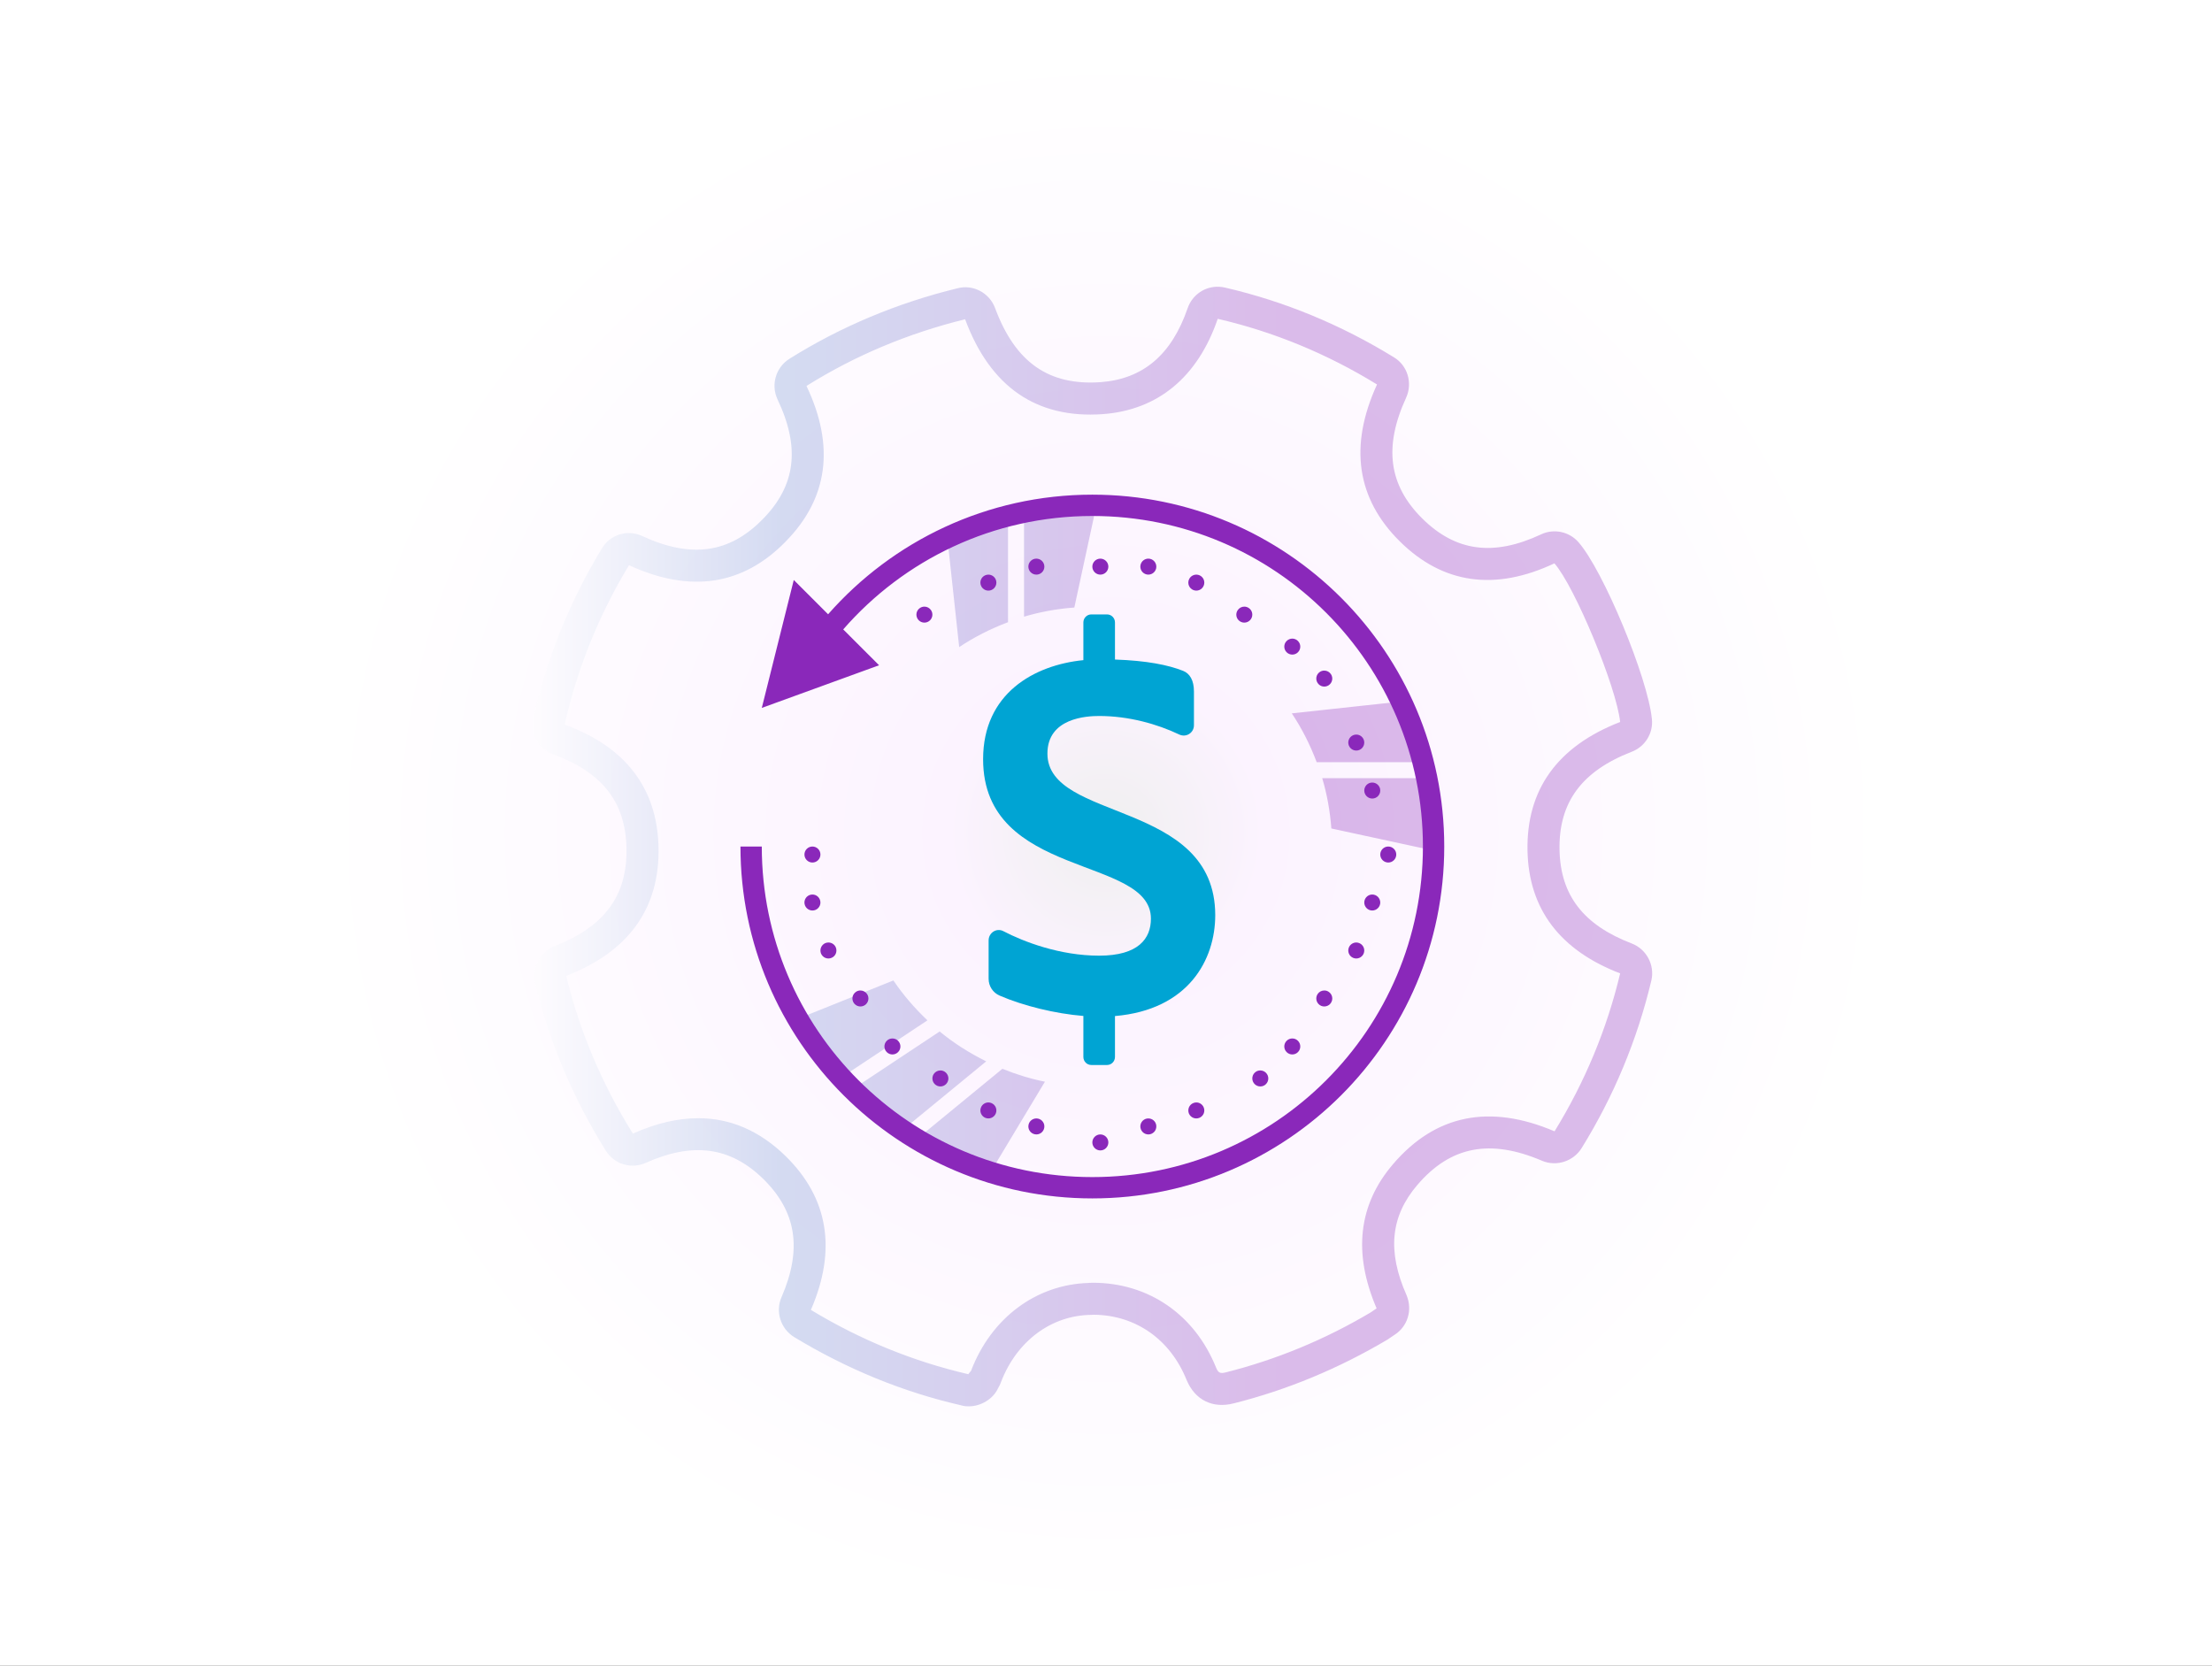 <?xml version="1.0" encoding="UTF-8"?>
<svg width="162px" height="122px" viewBox="0 0 162 122" version="1.1" xmlns="http://www.w3.org/2000/svg" xmlns:xlink="http://www.w3.org/1999/xlink">
    <rect x="0" y="0" width="162" height="122" fill="#333333" stroke="none"/>
    <title>Group 10</title>
    <defs>
        <radialGradient cx="50%" cy="50%" fx="50%" fy="50%" r="46.675%" gradientTransform="translate(0.5,0.5),scale(0.753,1),rotate(100.516),translate(-0.5,-0.5)" id="radialGradient-1">
            <stop stop-color="#EFEFEF" offset="0%"></stop>
            <stop stop-color="#FCF3FF" offset="20.103%"></stop>
            <stop stop-color="#FFFFFF" offset="100%"></stop>
        </radialGradient>
        <linearGradient x1="-1.11022302e-14%" y1="50%" x2="100%" y2="50%" id="linearGradient-2">
            <stop stop-color="#7494D3" offset="67.134%"></stop>
            <stop stop-color="#FFFFFF" offset="100%"></stop>
            <stop stop-color="#8A28BA" offset="0%"></stop>
        </linearGradient>
        <linearGradient x1="67.134%" y1="50%" x2="-1.11022302e-14%" y2="50%" id="linearGradient-3">
            <stop stop-color="#8A28BA" offset="0%"></stop>
            <stop stop-color="#7494D3" offset="67.134%"></stop>
            <stop stop-color="#FFFFFF" offset="100%"></stop>
        </linearGradient>
    </defs>
    <g id="Page-1" stroke="none" stroke-width="1" fill="none" fill-rule="evenodd">
        <g id="Group-10">
            <rect id="Rectangle-Copy-25" fill="url(#radialGradient-1)" x="0" y="0" width="162" height="122"></rect>
            <g id="Group-2" transform="translate(39, 21)">
                <g id="icons8-automatic" stroke-linecap="round" stroke-linejoin="round">
                    <path d="M50.281,0.003 C49.264,-0.045 48.324,0.578 47.977,1.579 C46.801,4.987 44.715,6.757 41.603,6.99 C37.804,7.256 35.352,5.541 33.876,1.561 C33.456,0.438 32.266,-0.182 31.129,0.112 C26.71,1.189 22.567,2.926 18.815,5.279 C17.811,5.911 17.439,7.196 17.95,8.264 C19.623,11.791 19.277,14.575 16.856,17.029 C14.422,19.52 11.623,19.909 8.059,18.272 C6.972,17.748 5.685,18.142 5.076,19.173 C2.745,23.005 1.058,27.168 0.067,31.526 C-0.216,32.684 0.419,33.858 1.532,34.253 C5.101,35.565 6.8,37.736 6.881,41.08 C6.962,44.571 5.291,46.864 1.623,48.287 C0.529,48.705 -0.087,49.879 0.191,51.017 C1.229,55.316 2.968,59.437 5.362,63.269 C5.987,64.269 7.218,64.646 8.288,64.17 C11.746,62.625 14.475,62.99 16.877,65.325 C19.332,67.723 19.763,70.48 18.241,73.995 C17.772,75.052 18.163,76.312 19.158,76.925 C23.017,79.269 27.159,80.959 31.367,81.92 C31.616,82 31.828,82 31.955,82 C32.862,82 33.737,81.439 34.078,80.707 C34.205,80.493 34.285,80.317 34.307,80.231 C35.457,77.221 37.992,75.331 40.923,75.301 L41.132,75.292 C44.188,75.33 46.713,77.105 47.902,80.069 C48.517,81.543 49.817,82.183 51.372,81.778 C55.273,80.795 59.041,79.235 62.625,77.106 L63.135,76.761 C64.093,76.151 64.466,74.939 64.009,73.855 C62.585,70.643 62.838,68.078 64.805,65.783 C67.226,62.952 70.126,62.386 73.936,64.015 C74.988,64.461 76.229,64.06 76.833,63.088 C79.192,59.28 80.909,55.152 81.939,50.815 L81.942,50.804 C82.199,49.676 81.582,48.513 80.5,48.1 C76.965,46.744 75.287,44.571 75.215,41.261 C75.144,37.776 76.826,35.486 80.498,34.061 C81.489,33.682 82.095,32.685 81.978,31.652 C81.677,28.621 78.409,20.756 76.599,18.706 C75.919,17.931 74.791,17.695 73.861,18.139 C70.377,19.768 67.616,19.4 65.169,16.981 C62.705,14.544 62.325,11.734 63.979,8.129 C64.471,7.047 64.085,5.771 63.087,5.169 C59.21,2.783 55.049,1.064 50.72,0.064 C50.573,0.029 50.426,0.009 50.281,0.003 Z M50.183,2.35 C54.272,3.295 58.2,4.914 61.849,7.159 C59.788,11.647 60.349,15.514 63.519,18.652 C66.669,21.768 70.485,22.311 74.84,20.26 C76.339,21.959 79.394,29.348 79.654,31.878 C75.062,33.661 72.779,36.835 72.87,41.314 C72.961,45.578 75.246,48.599 79.656,50.291 C78.685,54.373 77.063,58.263 74.851,61.859 C70.098,59.832 66.122,60.637 63.025,64.259 C60.474,67.235 60.082,70.781 61.819,74.825 L61.373,75.129 C58.039,77.108 54.48,78.578 50.791,79.508 C50.365,79.621 50.225,79.551 50.068,79.181 C48.502,75.279 45.122,72.949 41.026,72.949 L40.722,72.96 L40.711,72.965 C36.876,73.082 33.594,75.531 32.117,79.399 L31.941,79.607 L31.92,79.648 C27.88,78.713 23.996,77.125 20.387,74.937 C22.297,70.528 21.669,66.733 18.513,63.651 C16.627,61.819 14.494,60.898 12.139,60.898 C10.631,60.898 9.032,61.273 7.35,62.026 C5.09,58.41 3.45,54.523 2.467,50.474 C7.057,48.693 9.331,45.513 9.226,41.025 C9.122,36.714 6.807,33.698 2.348,32.066 C3.288,27.938 4.878,24.01 7.064,20.395 C11.54,22.458 15.399,21.877 18.529,18.674 C21.644,15.516 22.163,11.676 20.064,7.267 C23.602,5.048 27.511,3.408 31.682,2.382 C33.521,7.343 36.917,9.68 41.774,9.33 C45.808,9.029 48.721,6.615 50.183,2.35 Z M41.003,16.425 C41.07,16.425 41.138,16.432 41.207,16.432 L39.681,23.495 C38.411,23.59 37.178,23.814 35.997,24.165 L35.997,16.942 C37.614,16.606 39.288,16.425 41.003,16.425 Z M34.824,17.244 L34.824,24.57 C33.557,25.048 32.356,25.652 31.248,26.394 L30.431,18.851 C31.828,18.181 33.296,17.643 34.824,17.244 Z M51.263,17.43 C51.035,17.425 50.816,17.555 50.718,17.778 C50.586,18.074 50.718,18.42 51.013,18.551 C51.633,18.828 52.246,19.134 52.834,19.457 C52.925,19.506 53.02,19.53 53.116,19.53 C53.322,19.53 53.522,19.419 53.628,19.226 C53.784,18.942 53.68,18.587 53.397,18.43 C52.781,18.091 52.139,17.773 51.489,17.482 C51.416,17.449 51.339,17.432 51.263,17.43 Z M63.194,30.425 C63.865,31.832 64.392,33.307 64.784,34.825 L57.431,34.825 C56.953,33.559 56.349,32.355 55.607,31.247 L63.194,30.425 Z M57.836,35.994 L65.054,35.994 C65.391,37.624 65.574,39.297 65.574,40.998 C65.575,41.067 65.566,41.138 65.565,41.206 L58.504,39.678 C58.409,38.408 58.187,37.175 57.836,35.994 Z M64.695,48.802 C64.468,48.816 64.258,48.962 64.176,49.191 C63.734,50.441 63.184,51.668 62.542,52.833 C62.386,53.117 62.49,53.473 62.773,53.63 C62.862,53.679 62.959,53.703 63.055,53.703 C63.261,53.703 63.463,53.592 63.569,53.398 C64.241,52.177 64.815,50.892 65.279,49.582 C65.388,49.275 65.229,48.941 64.924,48.834 C64.848,48.807 64.771,48.797 64.695,48.802 Z M26.429,50.809 C27.15,51.875 27.993,52.847 28.923,53.73 L22.972,57.677 C21.784,56.395 20.734,54.983 19.833,53.456 L26.429,50.809 Z M29.818,54.545 C30.857,55.405 32.007,56.13 33.227,56.734 L27.454,61.475 C26.149,60.612 24.921,59.635 23.8,58.537 L29.818,54.545 Z M60.508,56.231 C60.359,56.247 60.217,56.32 60.115,56.446 C56.863,60.466 52.338,63.411 47.373,64.74 C47.059,64.823 46.875,65.144 46.959,65.456 C47.03,65.718 47.266,65.891 47.524,65.891 C47.573,65.891 47.625,65.883 47.675,65.87 C52.877,64.478 57.619,61.394 61.025,57.183 C61.229,56.931 61.19,56.563 60.938,56.359 C60.812,56.257 60.657,56.215 60.508,56.231 Z M34.412,57.279 C35.41,57.684 36.448,58.007 37.526,58.224 L33.771,64.474 C31.917,63.902 30.147,63.12 28.493,62.141 L34.412,57.279 Z" id="Shape" fill="url(#linearGradient-3)" opacity="0.3"></path>
                    <g id="icons8-rotate" transform="translate(15.229, 15.229)" fill="#8A28BA" fill-rule="nonzero">
                        <path d="M25.771,0 C18.063,0 11.141,3.392 6.418,8.761 L3.905,6.248 L1.562,15.619 L10.152,12.495 L7.526,9.869 C11.964,4.78 18.484,1.562 25.771,1.562 C39.151,1.562 49.981,12.391 49.981,25.771 C49.981,39.151 39.151,49.981 25.771,49.981 C12.392,49.981 1.562,39.151 1.562,25.771 L0,25.771 C0,39.996 11.547,51.543 25.771,51.543 C39.996,51.543 51.543,39.996 51.543,25.771 C51.543,11.546 39.996,0 25.771,0 Z M26.357,4.686 C26.035,4.686 25.771,4.949 25.771,5.271 C25.771,5.594 26.035,5.857 26.357,5.857 C26.68,5.857 26.943,5.594 26.943,5.271 C26.943,4.949 26.68,4.686 26.357,4.686 Z M29.886,4.686 C29.601,4.679 29.354,4.878 29.297,5.159 C29.235,5.474 29.441,5.782 29.758,5.846 C30.074,5.908 30.382,5.702 30.446,5.387 C30.508,5.07 30.302,4.761 29.987,4.697 C29.953,4.693 29.921,4.688 29.886,4.686 Z M21.674,4.686 C21.635,4.686 21.596,4.688 21.557,4.695 C21.239,4.759 21.033,5.068 21.097,5.386 C21.127,5.537 21.216,5.672 21.347,5.759 C21.475,5.844 21.633,5.876 21.786,5.846 C22.104,5.782 22.31,5.475 22.246,5.157 C22.191,4.885 21.953,4.688 21.674,4.686 Z M18.161,5.857 C18.084,5.857 18.006,5.871 17.933,5.901 C17.633,6.026 17.492,6.367 17.617,6.666 C17.741,6.966 18.081,7.107 18.381,6.984 C18.68,6.858 18.822,6.518 18.698,6.218 C18.607,6.001 18.397,5.859 18.161,5.857 Z M33.4,5.857 C33.158,5.853 32.938,5.994 32.845,6.218 C32.721,6.518 32.863,6.858 33.162,6.984 C33.462,7.107 33.802,6.966 33.926,6.666 C34.051,6.367 33.91,6.026 33.61,5.901 C33.544,5.873 33.471,5.86 33.4,5.857 Z M13.479,8.2 C13.36,8.2 13.243,8.234 13.145,8.301 C12.878,8.479 12.804,8.842 12.985,9.112 C13.163,9.38 13.527,9.453 13.797,9.272 C14.066,9.094 14.137,8.73 13.959,8.463 C13.852,8.301 13.671,8.202 13.479,8.2 Z M36.91,8.2 C36.711,8.198 36.523,8.296 36.414,8.463 C36.233,8.73 36.306,9.094 36.574,9.272 C36.844,9.453 37.207,9.38 37.386,9.112 C37.473,8.984 37.505,8.824 37.475,8.673 C37.445,8.52 37.356,8.385 37.226,8.301 C37.132,8.237 37.024,8.202 36.91,8.2 Z M40.422,10.543 C40.264,10.543 40.111,10.605 40.001,10.717 C39.771,10.943 39.771,11.316 40.001,11.543 C40.228,11.771 40.601,11.771 40.828,11.543 C41.057,11.316 41.057,10.943 40.828,10.717 C40.72,10.607 40.576,10.545 40.422,10.543 Z M42.763,12.886 C42.644,12.883 42.53,12.918 42.431,12.984 C42.163,13.163 42.09,13.527 42.271,13.795 C42.449,14.065 42.813,14.139 43.081,13.958 C43.351,13.777 43.425,13.415 43.244,13.145 C43.136,12.984 42.955,12.886 42.763,12.886 Z M45.105,17.572 C45.027,17.569 44.949,17.585 44.876,17.615 C44.577,17.739 44.436,18.082 44.559,18.38 C44.685,18.68 45.025,18.822 45.324,18.698 C45.623,18.575 45.765,18.231 45.641,17.931 C45.55,17.716 45.34,17.572 45.105,17.572 Z M46.273,21.086 C46.234,21.084 46.195,21.089 46.156,21.095 C45.841,21.159 45.635,21.468 45.697,21.784 C45.761,22.102 46.069,22.308 46.385,22.246 C46.702,22.182 46.908,21.873 46.846,21.555 C46.791,21.283 46.552,21.086 46.273,21.086 Z M5.271,25.771 C4.949,25.771 4.686,26.034 4.686,26.357 C4.686,26.68 4.949,26.943 5.271,26.943 C5.594,26.943 5.857,26.68 5.857,26.357 C5.857,26.034 5.594,25.771 5.271,25.771 Z M47.443,25.771 C47.12,25.771 46.857,26.034 46.857,26.357 C46.857,26.68 47.12,26.943 47.443,26.943 C47.766,26.943 48.029,26.68 48.029,26.357 C48.029,26.034 47.766,25.771 47.443,25.771 Z M5.274,29.286 C5.235,29.286 5.196,29.29 5.157,29.297 C4.839,29.361 4.633,29.669 4.697,29.987 C4.761,30.302 5.068,30.508 5.386,30.446 C5.704,30.382 5.91,30.074 5.845,29.759 C5.791,29.484 5.553,29.288 5.274,29.286 Z M46.286,29.286 C46.001,29.279 45.754,29.478 45.697,29.759 C45.635,30.074 45.841,30.382 46.156,30.446 C46.474,30.508 46.782,30.302 46.846,29.987 C46.908,29.67 46.702,29.361 46.385,29.297 C46.353,29.293 46.321,29.288 46.286,29.286 Z M45.114,32.8 C44.872,32.795 44.653,32.939 44.559,33.163 C44.436,33.461 44.577,33.803 44.876,33.927 C45.175,34.05 45.516,33.908 45.641,33.611 C45.765,33.312 45.623,32.969 45.324,32.846 C45.258,32.818 45.185,32.802 45.114,32.8 Z M6.446,32.8 C6.369,32.8 6.291,32.814 6.218,32.843 C6.076,32.903 5.962,33.017 5.902,33.161 C5.843,33.305 5.843,33.466 5.9,33.61 C6.026,33.909 6.366,34.051 6.666,33.925 C6.81,33.868 6.925,33.754 6.984,33.61 C7.043,33.466 7.043,33.305 6.984,33.161 C6.895,32.944 6.682,32.802 6.446,32.8 Z M42.768,36.314 C42.568,36.31 42.381,36.408 42.271,36.573 C42.09,36.843 42.163,37.205 42.431,37.386 C42.559,37.473 42.72,37.505 42.871,37.473 C43.024,37.444 43.159,37.354 43.244,37.224 C43.425,36.956 43.351,36.592 43.081,36.413 C42.99,36.349 42.88,36.314 42.768,36.314 Z M8.792,36.314 C8.673,36.312 8.558,36.346 8.46,36.413 C8.192,36.594 8.119,36.956 8.298,37.226 C8.478,37.494 8.842,37.567 9.112,37.386 C9.38,37.208 9.453,36.843 9.272,36.573 C9.165,36.413 8.984,36.317 8.792,36.314 Z M11.137,39.829 C10.978,39.826 10.825,39.888 10.715,40 C10.486,40.227 10.486,40.601 10.715,40.828 C10.942,41.057 11.315,41.057 11.542,40.828 C11.772,40.601 11.772,40.227 11.542,40 C11.435,39.89 11.29,39.829 11.137,39.829 Z M40.422,39.829 C40.264,39.826 40.111,39.888 40.001,40 C39.771,40.227 39.771,40.601 40.001,40.828 C40.228,41.057 40.601,41.057 40.828,40.828 C41.057,40.601 41.057,40.227 40.828,40 C40.72,39.89 40.576,39.829 40.422,39.829 Z M14.653,42.171 C14.454,42.167 14.266,42.265 14.156,42.43 C13.976,42.7 14.049,43.064 14.319,43.245 C14.587,43.424 14.951,43.35 15.129,43.083 C15.31,42.812 15.237,42.451 14.969,42.27 C14.875,42.208 14.765,42.171 14.653,42.171 Z M38.078,42.171 C37.959,42.169 37.844,42.203 37.746,42.268 C37.616,42.355 37.526,42.49 37.497,42.643 C37.467,42.794 37.499,42.954 37.586,43.083 C37.764,43.35 38.128,43.424 38.398,43.245 C38.665,43.064 38.739,42.7 38.558,42.43 C38.453,42.27 38.272,42.171 38.078,42.171 Z M18.17,44.514 C17.927,44.51 17.708,44.654 17.616,44.878 C17.493,45.175 17.634,45.518 17.932,45.641 C18.232,45.764 18.575,45.623 18.698,45.326 C18.822,45.026 18.68,44.683 18.38,44.56 C18.314,44.533 18.243,44.517 18.17,44.514 Z M33.389,44.514 C33.312,44.514 33.234,44.53 33.163,44.56 C33.019,44.619 32.904,44.734 32.845,44.875 C32.786,45.019 32.786,45.182 32.843,45.326 C32.968,45.623 33.309,45.764 33.609,45.641 C33.753,45.582 33.867,45.467 33.927,45.326 C33.986,45.182 33.986,45.019 33.927,44.878 C33.838,44.658 33.625,44.516 33.389,44.514 Z M21.687,45.686 C21.402,45.679 21.152,45.878 21.097,46.157 C21.033,46.475 21.239,46.781 21.557,46.845 C21.875,46.909 22.181,46.704 22.246,46.386 C22.31,46.068 22.104,45.761 21.786,45.697 C21.754,45.69 21.72,45.686 21.687,45.686 Z M29.873,45.686 C29.834,45.684 29.795,45.688 29.758,45.695 C29.441,45.759 29.235,46.066 29.297,46.384 C29.329,46.537 29.418,46.67 29.546,46.757 C29.676,46.844 29.834,46.876 29.987,46.846 C30.138,46.814 30.273,46.725 30.36,46.597 C30.444,46.466 30.476,46.308 30.446,46.155 C30.392,45.883 30.152,45.686 29.873,45.686 Z M26.357,46.857 C26.035,46.857 25.771,47.12 25.771,47.443 C25.771,47.765 26.035,48.028 26.357,48.028 C26.68,48.028 26.943,47.765 26.943,47.443 C26.943,47.12 26.68,46.857 26.357,46.857 Z" id="Shape"></path>
                    </g>
                </g>
                <path d="M50,46.03 C50,37.549 37.71,39.205 37.71,34.193 C37.71,31.577 40.597,31.439 41.5,31.439 C43.669,31.439 45.763,32.032 47.359,32.794 C47.862,33.036 48.441,32.68 48.441,32.114 L48.441,29.645 C48.441,28.818 48.135,28.327 47.647,28.133 C46.553,27.7 44.981,27.384 42.657,27.305 L42.657,24.589 C42.657,24.264 42.398,24 42.078,24 L40.922,24 C40.602,24 40.343,24.264 40.343,24.589 L40.343,27.349 C36.739,27.709 33,29.781 33,34.605 C33,43.397 45.29,41.654 45.29,46.283 C45.29,47.739 44.377,48.993 41.5,48.993 C38.608,48.993 35.951,47.965 34.481,47.198 C33.986,46.94 33.403,47.313 33.403,47.879 L33.403,50.689 C33.403,51.227 33.721,51.707 34.208,51.917 C35.95,52.671 38.288,53.242 40.343,53.409 L40.343,56.411 C40.343,56.736 40.602,57 40.922,57 L42.078,57 C42.398,57 42.657,56.736 42.657,56.411 L42.657,53.416 C48.051,52.956 50,49.278 50,46.03 Z" id="Path" fill="#00A4D3" fill-rule="nonzero"></path>
            </g>
        </g>
    </g>
</svg>